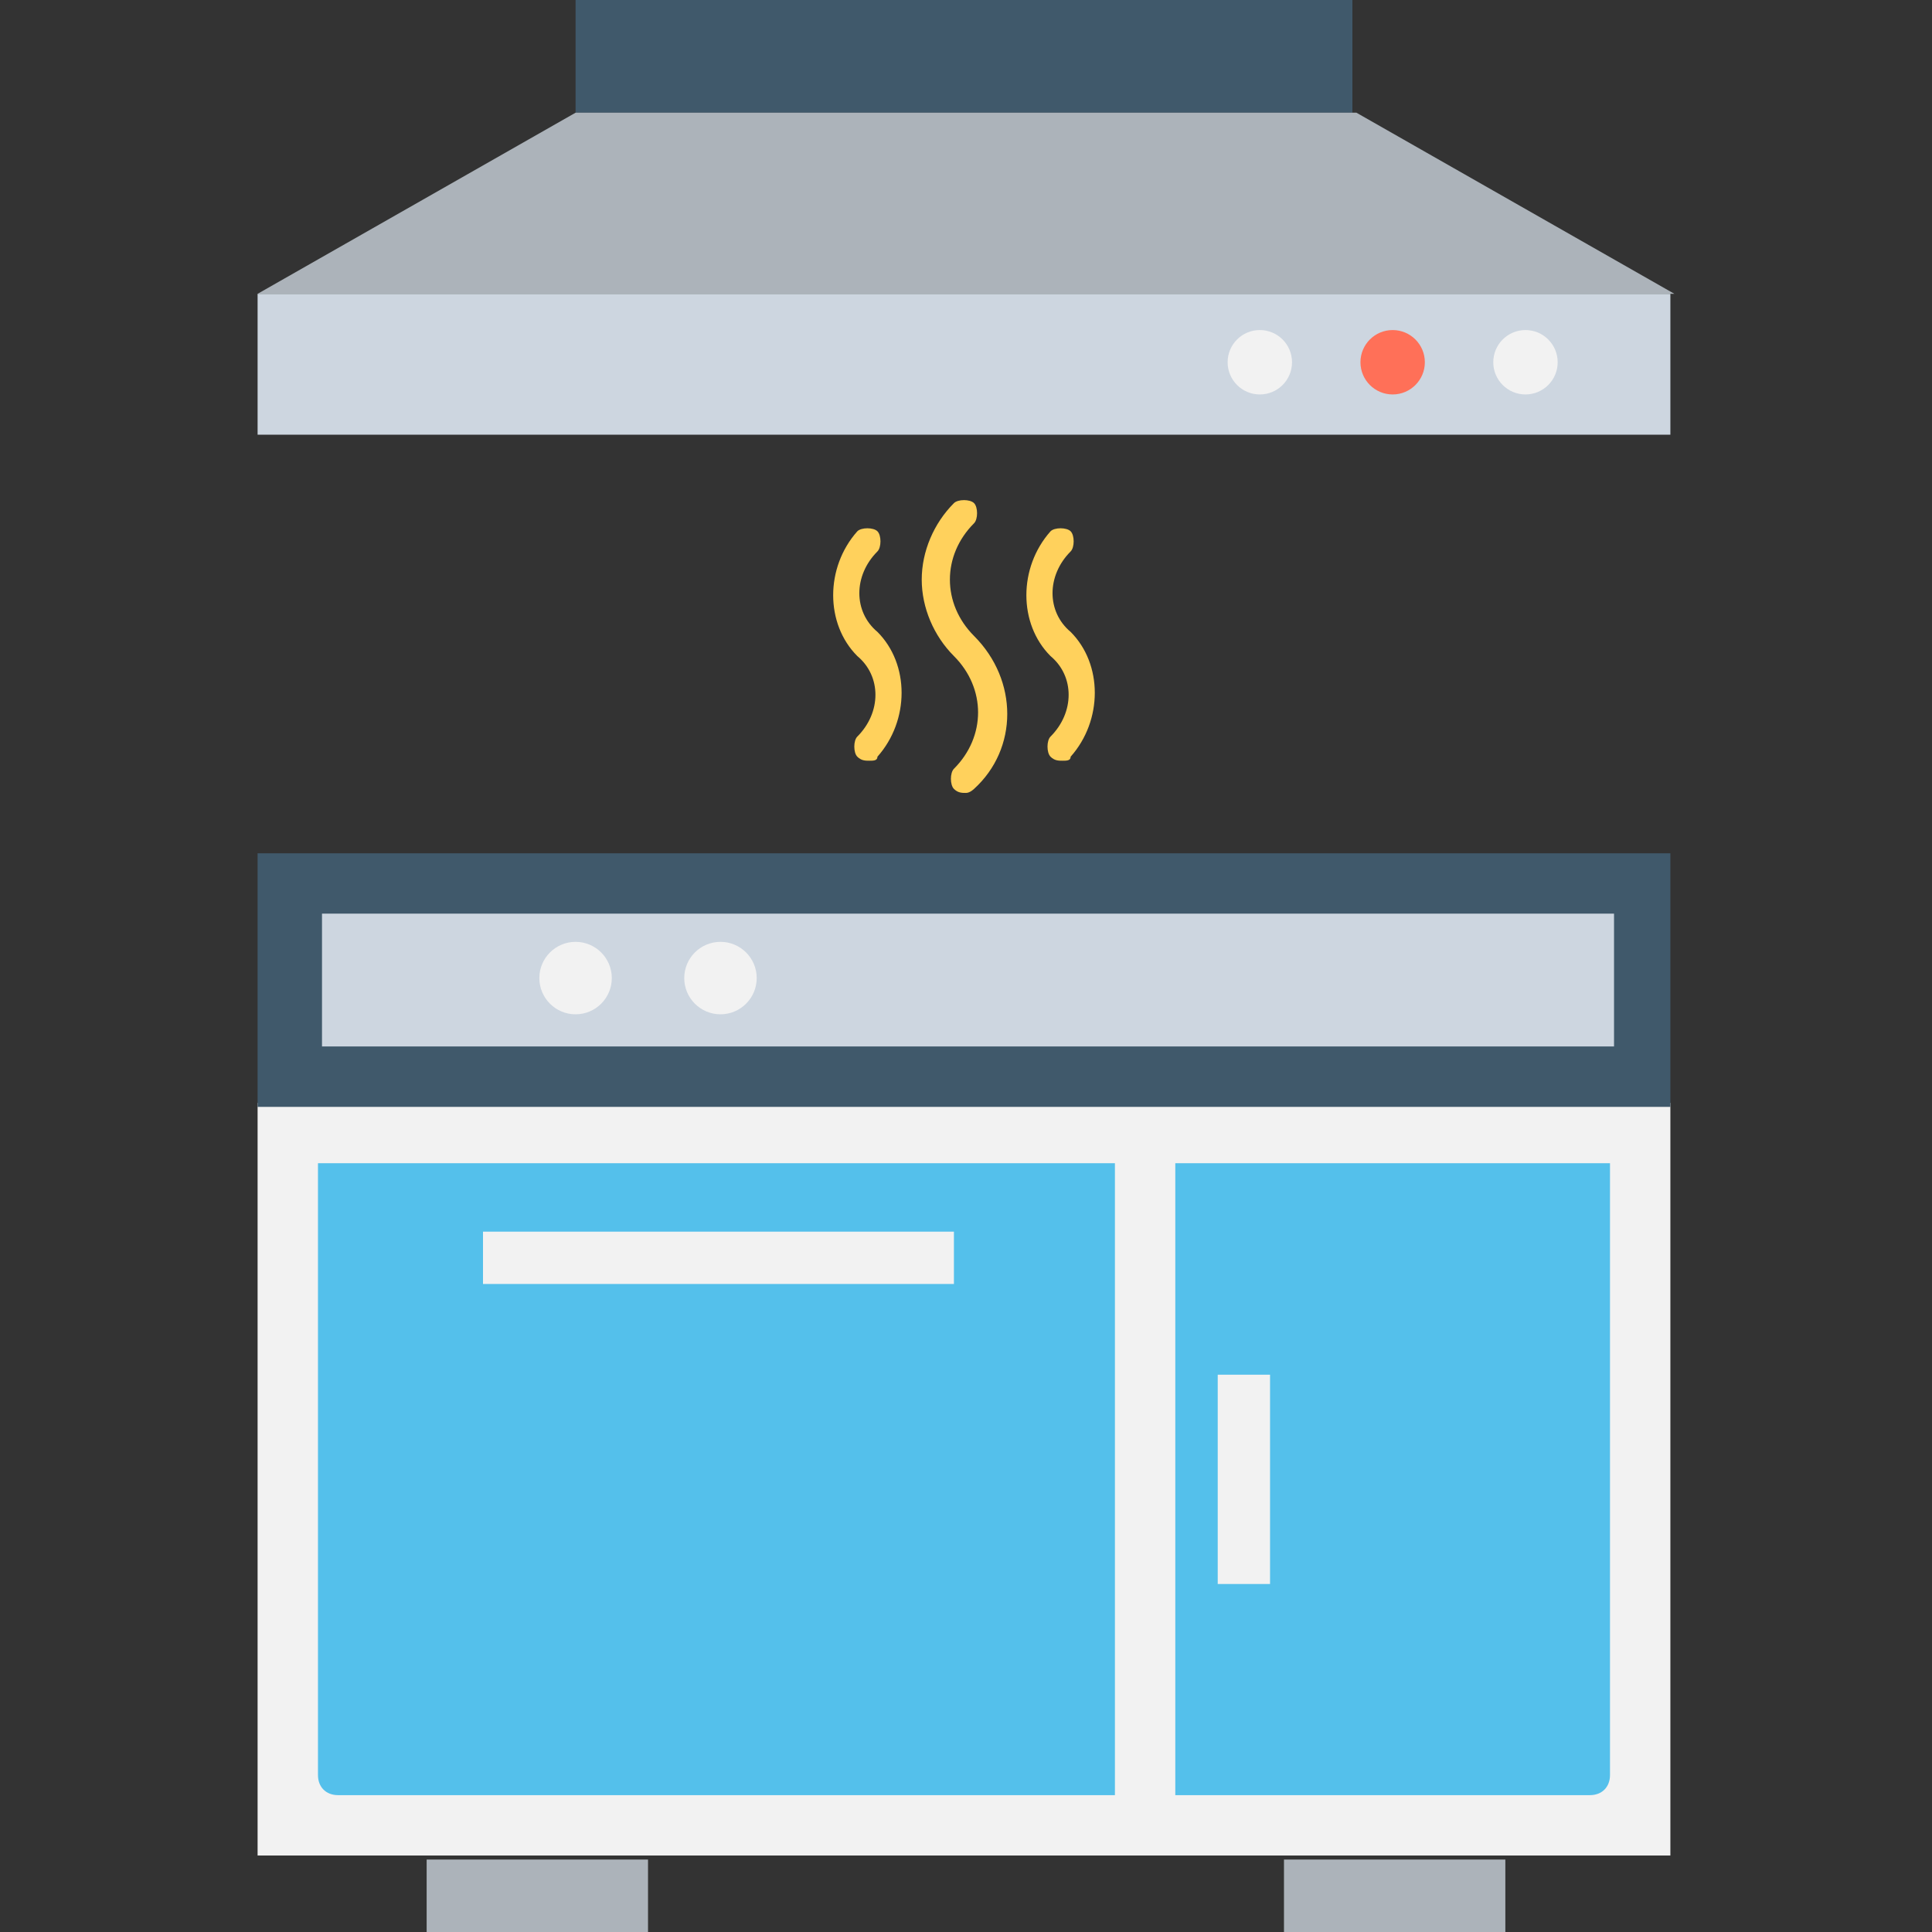 <?xml version="1.0" encoding="iso-8859-1"?>
<!-- Uploaded to: SVG Repo, www.svgrepo.com, Generator: SVG Repo Mixer Tools -->
<svg version="1.1" id="Layer_1" xmlns="http://www.w3.org/2000/svg" xmlns:xlink="http://www.w3.org/1999/xlink" 
	 viewBox="0 0 501.551 501.551" xml:space="preserve">
<rect x="0" y="0" width="501.551" height="501.551" fill="#333333" stroke="none"/>
<rect x="66.873" y="286.302" style="fill:#F2F2F2;" width="366.759" height="195.396"/>
<rect x="66.873" y="221.518" style="fill:#40596B;" width="366.759" height="65.829"/>
<g>
	<rect x="83.592" y="237.181" style="fill:#CDD6E0;" width="335.412" height="34.482"/>
	<rect x="66.873" y="76.278" style="fill:#CDD6E0;" width="366.759" height="36.571"/>
</g>
<rect x="149.42" style="fill:#40596B;" width="201.665" height="29.257"/>
<g>
	<polygon style="fill:#ACB3BA;" points="434.678,76.278 66.873,76.278 149.42,29.257 352.131,29.257 	"/>
	<rect x="110.759" y="482.743" style="fill:#ACB3BA;" width="57.469" height="18.808"/>
	<rect x="333.322" y="482.743" style="fill:#ACB3BA;" width="57.469" height="18.808"/>
</g>
<circle style="fill:#F2F2F2;" cx="327.053" cy="94.041" r="8.359"/>
<circle style="fill:#FF7058;" cx="361.535" cy="94.041" r="8.359"/>
<circle style="fill:#F2F2F2;" cx="396.016" cy="94.041" r="8.359"/>
<g>
	<path style="fill:#54C0EB;" d="M289.437,301.975H82.547V460.8c0,3.135,2.09,5.224,5.224,5.224h201.665V301.975L289.437,301.975z"/>
	<path style="fill:#54C0EB;" d="M305.11,301.975v164.049h107.624c3.135,0,5.224-2.09,5.224-5.224V301.975H305.11z"/>
</g>
<g>
	<circle style="fill:#F2F2F2;" cx="149.42" cy="253.91" r="9.404"/>
	<circle style="fill:#F2F2F2;" cx="187.037" cy="253.91" r="9.404"/>
	<rect x="125.388" y="319.739" style="fill:#F2F2F2;" width="122.253" height="13.584"/>
	<rect x="316.123" y="356.874" style="fill:#F2F2F2;" width="13.584" height="54.335"/>
</g>
<g>
	<path style="fill:#FFD15C;" d="M275.853,197.486c-1.045,0-2.09,0-3.135-1.045c-1.045-1.045-1.045-4.18,0-5.225
		c6.269-6.269,6.269-15.673,0-20.898c-8.359-8.359-8.359-22.988,0-32.392c1.045-1.045,4.18-1.045,5.224,0
		c1.045,1.045,1.045,4.18,0,5.224c-6.269,6.269-6.269,15.673,0,20.898c8.359,8.359,8.359,22.988,0,32.392
		C277.943,197.486,276.898,197.486,275.853,197.486z"/>
	<path style="fill:#FFD15C;" d="M250.776,205.845c-1.045,0-2.09,0-3.135-1.045c-1.045-1.045-1.045-4.18,0-5.224
		c8.359-8.359,8.359-20.898,0-29.257c-5.224-5.224-8.359-12.539-8.359-19.853s3.135-14.629,8.359-19.853
		c1.045-1.045,4.18-1.045,5.224,0c1.045,1.045,1.045,4.18,0,5.224c-4.18,4.18-6.269,9.404-6.269,14.629s2.09,10.449,6.269,14.629
		c11.494,11.494,11.494,29.257,0,39.706C252.865,204.8,251.82,205.845,250.776,205.845z"/>
	<path style="fill:#FFD15C;" d="M225.698,197.486c-1.045,0-2.09,0-3.135-1.045c-1.045-1.045-1.045-4.18,0-5.225
		c6.269-6.269,6.269-15.673,0-20.898c-8.359-8.359-8.359-22.988,0-32.392c1.045-1.045,4.18-1.045,5.224,0
		c1.045,1.045,1.045,4.18,0,5.224c-6.269,6.269-6.269,15.673,0,20.898c8.359,8.359,8.359,22.988,0,32.392
		C227.788,197.486,226.743,197.486,225.698,197.486z"/>
</g>
</svg>